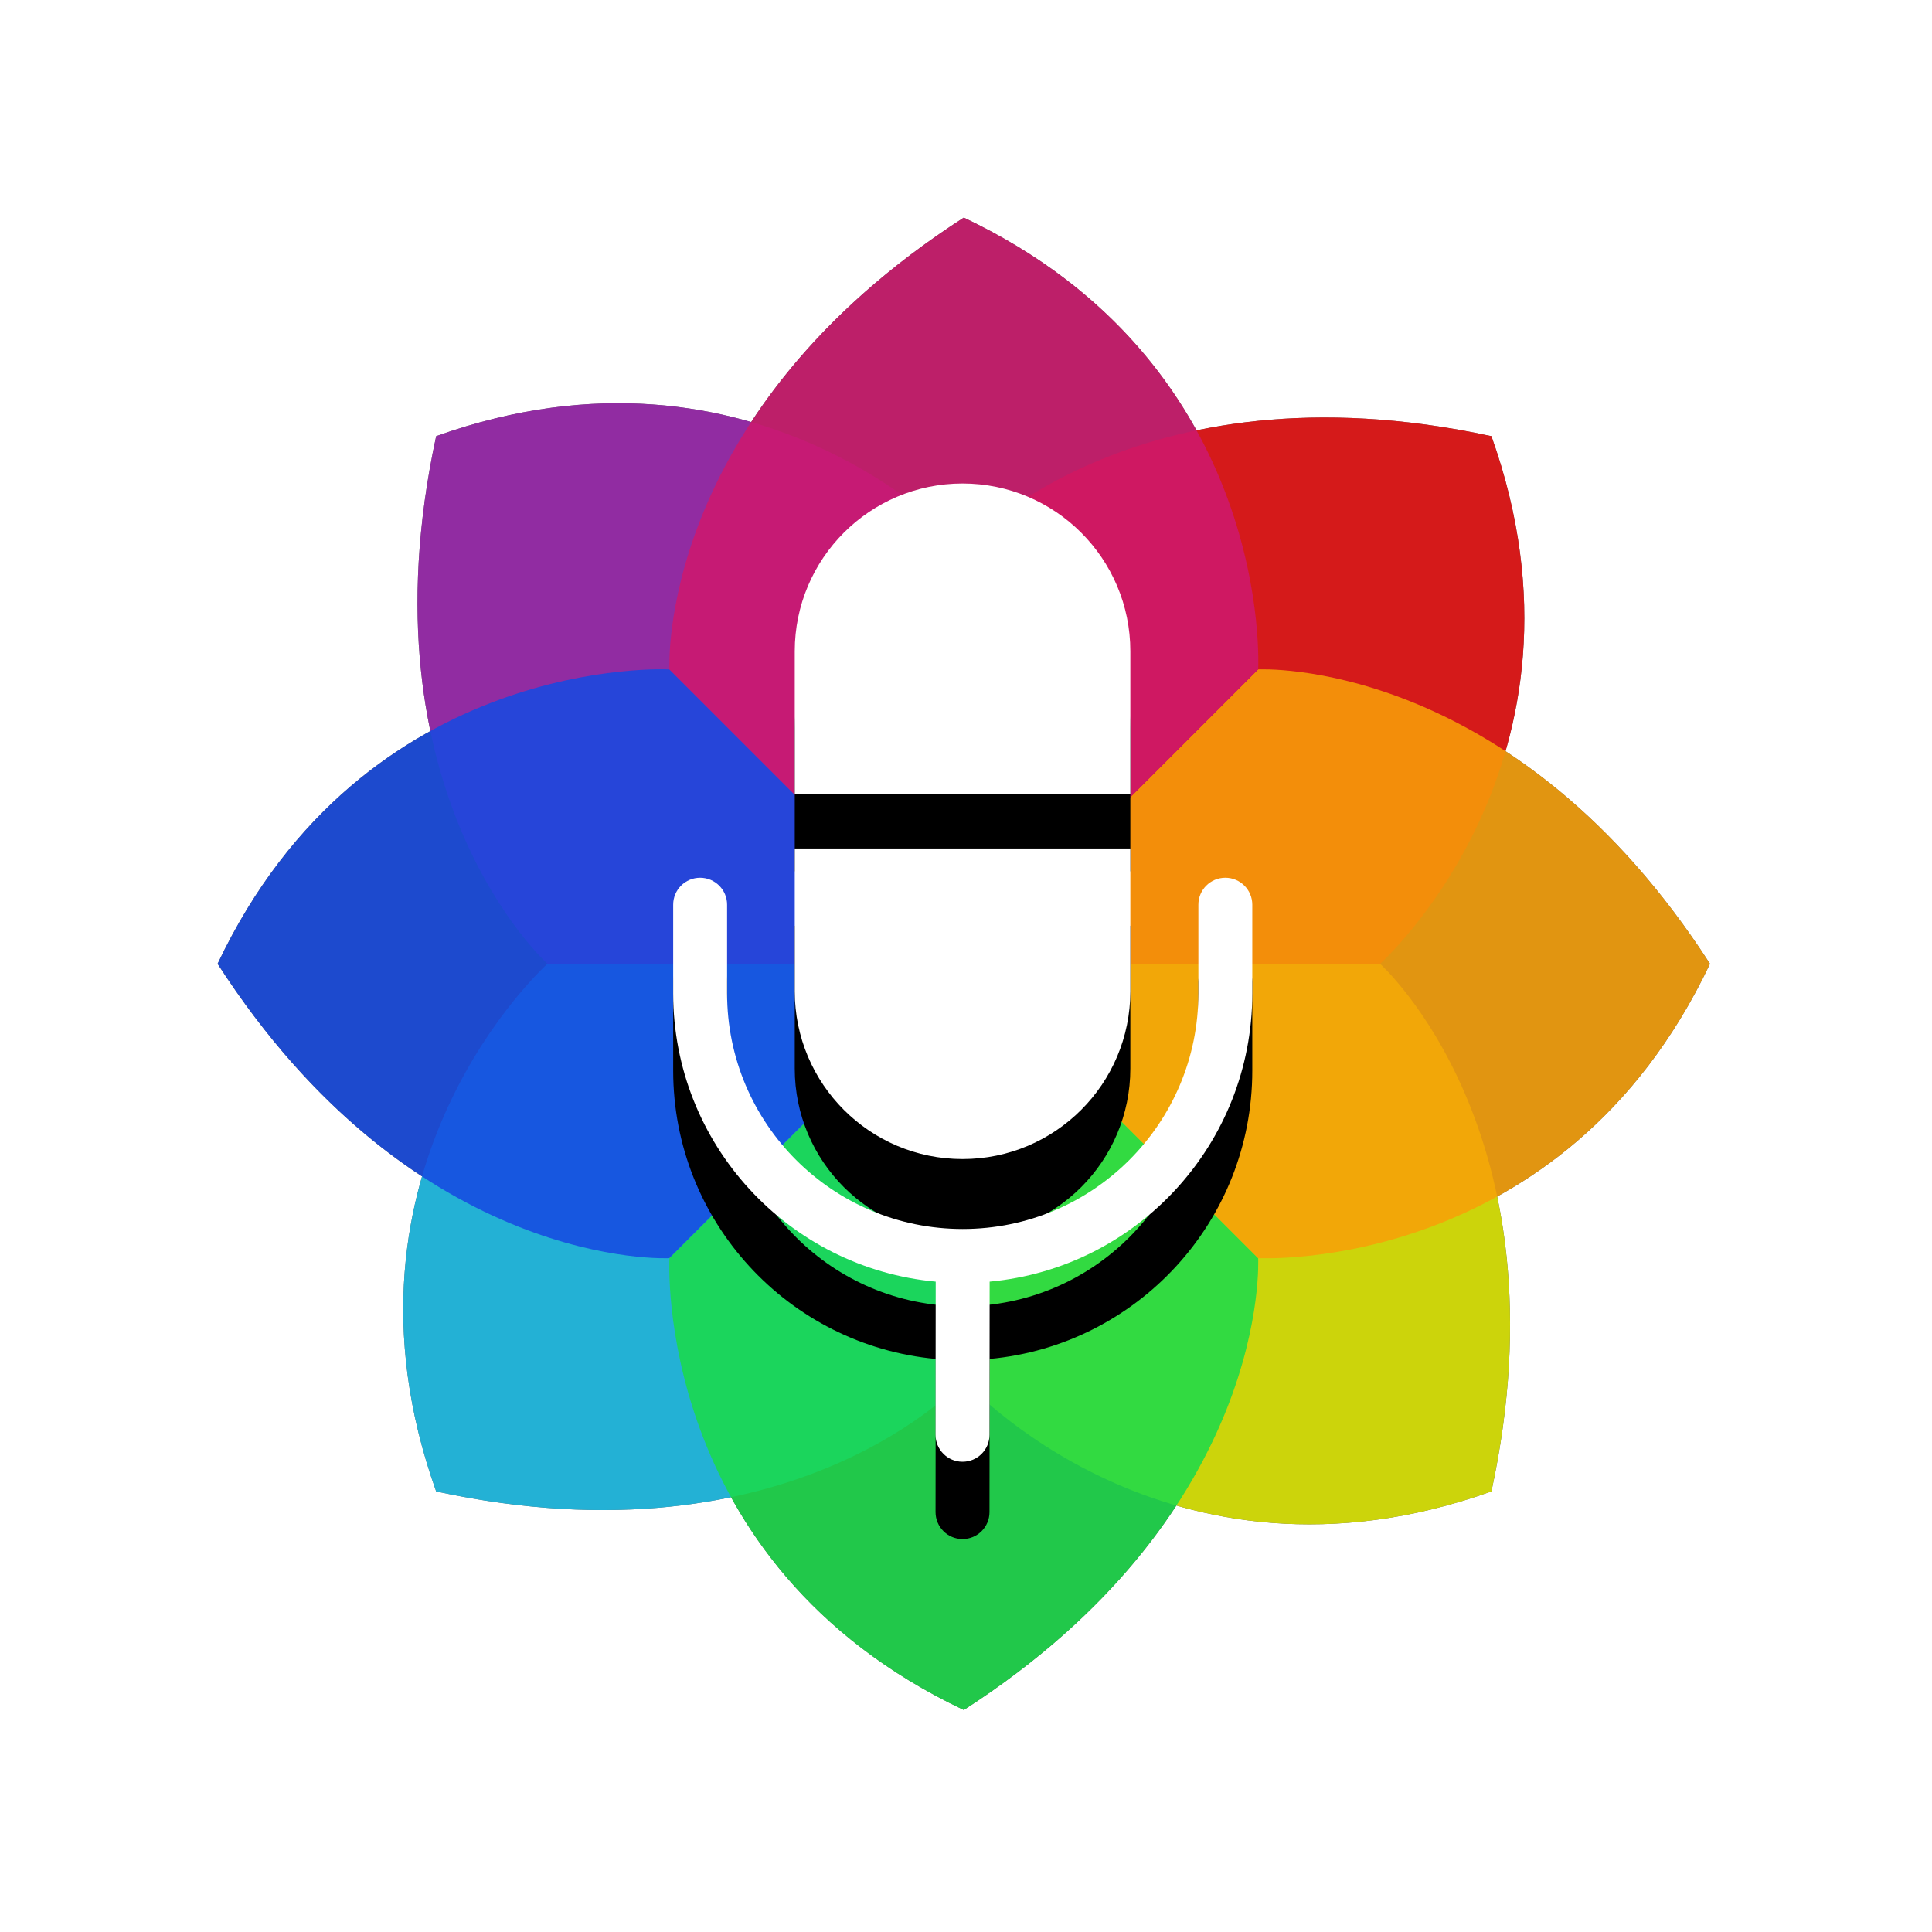 <svg xmlns="http://www.w3.org/2000/svg" xmlns:xlink="http://www.w3.org/1999/xlink" width="50" height="50" viewBox="0 0 50 50">
    <defs>
        <filter id="prefix__a" width="173.4%" height="143.4%" x="-36.7%" y="-13.8%" filterUnits="objectBoundingBox">
            <feOffset dy="2" in="SourceAlpha" result="shadowOffsetOuter1"/>
            <feGaussianBlur in="shadowOffsetOuter1" result="shadowBlurOuter1" stdDeviation="1.5"/>
            <feColorMatrix in="shadowBlurOuter1" values="0 0 0 0 0 0 0 0 0 0 0 0 0 0 0 0 0 0 0.454 0"/>
        </filter>
        <path id="prefix__b" d="M31.211 22.216c.385 0 .698.312.698.697v2.294c0 3.904-2.985 7.11-6.797 7.462l-.004 3.964c0 .386-.313.698-.699.697-.385 0-.697-.313-.697-.698l.004-3.963c-3.81-.353-6.794-3.559-6.794-7.462v-2.294c0-.385.312-.697.697-.697.385 0 .698.312.698.697v2.294c0 3.369 2.73 6.099 6.098 6.099s6.099-2.73 6.099-6.099v-2.294c0-.385.312-.697.697-.697zm-2.458-.758v3.695c0 2.398-1.945 4.343-4.343 4.343-2.398 0-4.342-1.945-4.342-4.343v-3.695h8.685zm-4.343-9.445c2.398 0 4.343 1.944 4.343 4.342v3.695h-8.685v-3.695c0-2.398 1.944-4.342 4.342-4.342z"/>
    </defs>
    <g fill="none" fill-rule="evenodd">
        <path fill="#515151" d="M10.788 10.788C19.06 7.833 24.29 13.5 24.439 13.665l.004.004s4.384-4.886 13.655-2.881c2.998 8.393-2.882 13.655-2.882 13.655s4.886 4.384 2.882 13.655c-8.394 2.998-13.655-2.882-13.655-2.882s-4.385 4.886-13.655 2.882c-2.999-8.394 2.881-13.655 2.881-13.655s-4.886-4.385-2.881-13.655z" transform="translate(.5 .5)"/>
        <path fill="#515151" d="M24.443 5.132c7.84 3.713 7.635 11.275 7.619 11.676l-.001.017.014-.001c.334-.012 6.678-.141 11.679 7.619-3.815 8.055-11.693 7.618-11.693 7.618v.014c.013.334.141 6.678-7.618 11.679-8.056-3.815-7.618-11.693-7.618-11.693h-.014c-.335.013-6.679.141-11.68-7.618 3.815-8.056 11.694-7.618 11.694-7.618l-.001-.014c-.012-.335-.141-6.679 7.619-11.68z" transform="translate(.5 .5)"/>
        <path fill="#1CC1EA" d="M10.788 38.098c-2.999-8.394 2.881-13.655 2.881-13.655h10.774v10.773s-4.385 4.886-13.655 2.882" opacity=".86" style="mix-blend-mode:screen" transform="translate(.5 .5)"/>
        <path fill="#E0E900" d="M38.098 38.098c-8.394 2.998-13.655-2.882-13.655-2.882V24.443h10.773s4.886 4.384 2.882 13.655" opacity=".86" style="mix-blend-mode:screen" transform="translate(.5 .5)"/>
        <path fill="#EB1212" d="M38.098 10.788c2.998 8.393-2.882 13.655-2.882 13.655H24.443V13.669s4.384-4.886 13.655-2.881" opacity=".86" style="mix-blend-mode:screen" transform="translate(.5 .5)"/>
        <path fill="#9C27B0" d="M10.788 10.788c8.393-2.999 13.655 2.881 13.655 2.881v10.774H13.669s-4.886-4.385-2.881-13.655" opacity=".86" style="mix-blend-mode:screen" transform="translate(.5 .5)"/>
        <path fill="#1549E3" d="M5.132 24.443c3.814-8.056 11.693-7.618 11.693-7.618l7.618 7.618-7.618 7.618s-6.556.354-11.693-7.618" opacity=".86" style="mix-blend-mode:screen" transform="translate(.5 .5)"/>
        <path fill="#1ADC4A" d="M24.443 43.754c-8.056-3.815-7.618-11.693-7.618-11.693l7.618-7.618 7.618 7.618s.354 6.555-7.618 11.693" opacity=".86" style="mix-blend-mode:screen" transform="translate(.5 .5)"/>
        <path fill="#F8A007" d="M43.754 24.443C39.939 32.498 32.06 32.06 32.06 32.06l-7.618-7.618 7.618-7.618s6.555-.355 11.693 7.618" opacity=".86" style="mix-blend-mode:screen" transform="translate(.5 .5)"/>
        <path fill="#CF186E" d="M24.443 5.132c8.055 3.814 7.618 11.693 7.618 11.693l-7.618 7.618-7.618-7.618s-.355-6.556 7.618-11.693" opacity=".86" style="mix-blend-mode:screen" transform="translate(.5 .5)"/>
        <g fill-rule="nonzero" transform="translate(.5 .5)">
            <use fill="#000" filter="url(#prefix__a)" xlink:href="#prefix__b"/>
            <use fill="#FFF" xlink:href="#prefix__b"/>
        </g>
    </g>
</svg>
